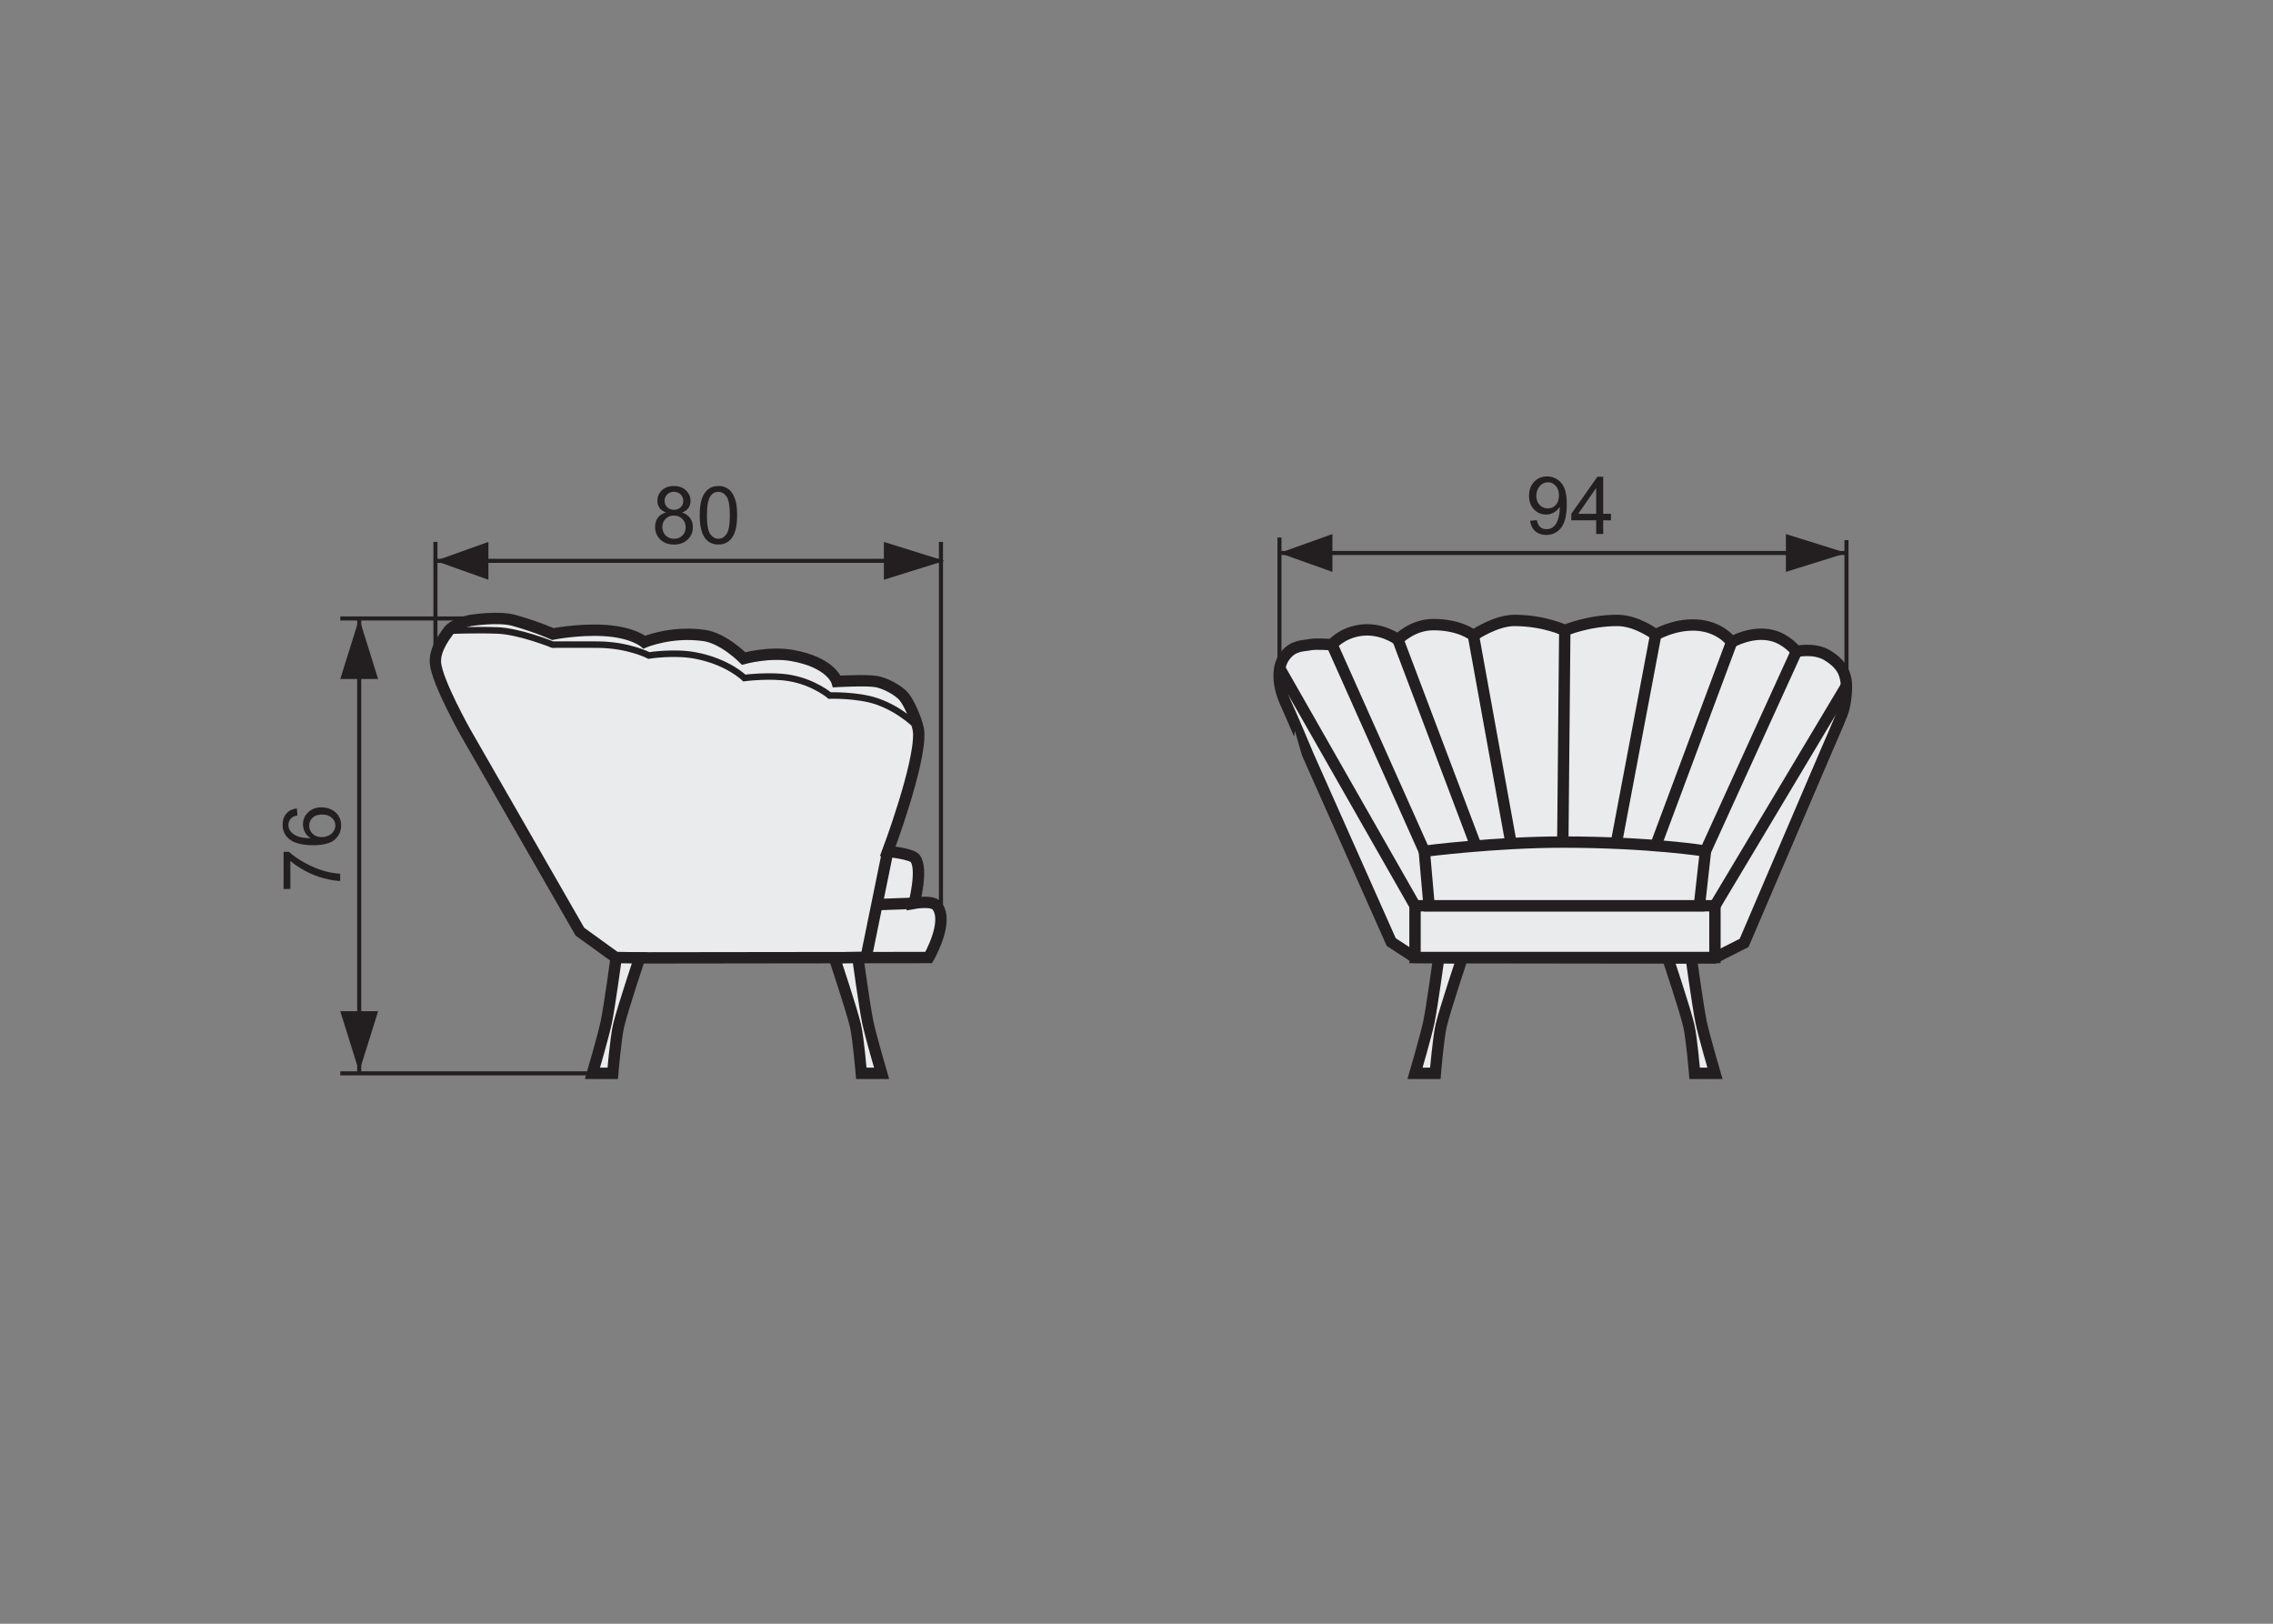 <?xml version="1.0" encoding="utf-8"?>
<!-- Generator: Adobe Illustrator 16.0.0, SVG Export Plug-In . SVG Version: 6.00 Build 0)  -->
<!DOCTYPE svg PUBLIC "-//W3C//DTD SVG 1.1//EN" "http://www.w3.org/Graphics/SVG/1.1/DTD/svg11.dtd">
<svg version="1.1" id="Warstwa_2" xmlns="http://www.w3.org/2000/svg" xmlns:xlink="http://www.w3.org/1999/xlink" x="0px" y="0px"
	 width="140px" height="100px" viewBox="0 0 140 100" enable-background="new 0 0 140 100" xml:space="preserve">
<rect x="0" y="0" width="140" height="100" fill="#808080" stroke="none"/>
<path fill="#EAEBEC" stroke="#231F20" stroke-width="0.7" stroke-miterlimit="10" d="M88.406,66.103h-1.251
	c0,0,0.688-2.351,0.857-3.178c0.196-0.955,0.607-3.956,0.607-3.956l1.443,0.025c0,0-1.066,3.175-1.298,4.172
	C88.583,63.946,88.406,66.103,88.406,66.103z"/>
<path fill="#EAEBEC" stroke="#231F20" stroke-width="0.7" stroke-miterlimit="10" d="M104.377,66.103h1.251
	c0,0-0.688-2.351-0.857-3.178c-0.196-0.955-0.607-3.956-0.607-3.956l-1.443,0.025c0,0,1.066,3.175,1.297,4.172
	C104.2,63.946,104.377,66.103,104.377,66.103z"/>
<path fill="#EAEBEC" stroke="#231F20" stroke-width="0.7" stroke-miterlimit="10" d="M79.166,43.246
	c-0.321-0.694-0.668-2.03,0-2.877c0.512-0.65,1.13-0.583,1.541-0.668c0.328-0.068,1.336,0,1.336,0s0.565-0.694,1.695-0.874
	c1.324-0.211,2.364,0.565,2.364,0.565s0.873-0.925,2.184-0.925c1.651,0,2.466,0.672,2.466,0.672s1.362-0.935,2.536-0.929
	c1.857,0.008,3.091,0.617,3.091,0.617s1.438-0.617,3.237-0.617c1.207,0,2.363,0.886,2.363,0.886s1.104-0.655,2.44-0.603
	c1.541,0.059,2.235,1.053,2.235,1.053s1.233-0.719,2.493-0.407c0.922,0.229,1.497,0.983,1.497,0.983s1.104-0.255,1.919,0.246
	c0.886,0.546,1.042,1.057,1.13,1.498c0.089,0.44,0,1.483-0.223,2.068c-0.222,0.584-0.907,2.138-0.907,2.138l-5.139,11.998
	l-1.824,0.925l-18.446-0.025l-1.464-0.95l-5.087-11.433C80.604,46.586,79.547,44.071,79.166,43.246z"/>
<rect x="87.155" y="55.782" fill="#EAEBEC" stroke="#231F20" stroke-width="0.7" stroke-miterlimit="10" width="18.473" height="3.187"/>
<path fill="#EAEBEC" stroke="#231F20" stroke-width="0.7" stroke-miterlimit="10" d="M105.045,52.412c0,0-3.425-0.551-8.788-0.551
	c-4.194,0-8.53,0.563-8.53,0.563l0.295,3.357h16.647L105.045,52.412z"/>
<line fill="#EAEBEC" stroke="#231F20" stroke-width="0.7" stroke-miterlimit="10" x1="82.043" y1="39.701" x2="87.727" y2="52.425"/>
<line fill="#EAEBEC" stroke="#231F20" stroke-width="0.7" stroke-miterlimit="10" x1="86.103" y1="39.392" x2="90.933" y2="52.17"/>
<line fill="#EAEBEC" stroke="#231F20" stroke-width="0.7" stroke-miterlimit="10" x1="90.752" y1="39.14" x2="93.057" y2="51.861"/>
<line fill="#EAEBEC" stroke="#231F20" stroke-width="0.7" stroke-miterlimit="10" x1="96.379" y1="38.827" x2="96.257" y2="51.861"/>
<line fill="#EAEBEC" stroke="#231F20" stroke-width="0.7" stroke-miterlimit="10" x1="101.979" y1="39.096" x2="99.564" y2="51.861"/>
<line fill="#EAEBEC" stroke="#231F20" stroke-width="0.7" stroke-miterlimit="10" x1="106.655" y1="39.546" x2="101.979" y2="52.08"/>
<line fill="#EAEBEC" stroke="#231F20" stroke-width="0.7" stroke-miterlimit="10" x1="110.646" y1="40.123" x2="105.045" y2="52.412"/>
<line fill="#EAEBEC" stroke="#231F20" stroke-width="0.7" stroke-miterlimit="10" x1="87.155" y1="55.782" x2="78.823" y2="41.166"/>
<line fill="#EAEBEC" stroke="#231F20" stroke-width="0.7" stroke-miterlimit="10" x1="105.628" y1="55.782" x2="113.727" y2="42.235"/>
<g>
	<path fill="#231F20" d="M94.245,32.071l0.415-0.039c0.036,0.196,0.104,0.338,0.203,0.426s0.228,0.132,0.384,0.132
		c0.133,0,0.249-0.03,0.35-0.091s0.183-0.143,0.247-0.245s0.117-0.24,0.161-0.413c0.043-0.173,0.065-0.35,0.065-0.53
		c0-0.02-0.002-0.048-0.003-0.087c-0.087,0.138-0.205,0.25-0.355,0.336c-0.149,0.086-0.313,0.129-0.487,0.129
		c-0.293,0-0.54-0.106-0.742-0.318s-0.304-0.491-0.304-0.838c0-0.358,0.106-0.646,0.317-0.865s0.476-0.328,0.794-0.328
		c0.229,0,0.439,0.062,0.63,0.186c0.189,0.124,0.334,0.3,0.433,0.529c0.1,0.229,0.148,0.56,0.148,0.993
		c0,0.451-0.049,0.811-0.146,1.078c-0.098,0.267-0.244,0.471-0.438,0.61s-0.42,0.209-0.68,0.209c-0.276,0-0.503-0.077-0.678-0.23
		S94.28,32.349,94.245,32.071z M96.019,30.512c0-0.249-0.065-0.446-0.198-0.592c-0.132-0.146-0.291-0.219-0.478-0.219
		c-0.192,0-0.361,0.079-0.504,0.236c-0.143,0.158-0.214,0.361-0.214,0.612c0,0.225,0.067,0.408,0.203,0.548
		c0.136,0.141,0.303,0.211,0.502,0.211c0.201,0,0.366-0.07,0.495-0.211C95.955,30.956,96.019,30.761,96.019,30.512z"/>
	<path fill="#231F20" d="M98.312,32.887v-0.845H96.78v-0.397l1.612-2.288h0.353v2.288h0.478v0.397h-0.478v0.845H98.312z
		 M98.312,31.645v-1.592l-1.104,1.592H98.312z"/>
</g>
<path fill="#231F20" stroke="#231F20" stroke-width="0.25" stroke-miterlimit="10" d="M78.806,41.166V33.1V41.166z"/>
<path fill="#231F20" stroke="#231F20" stroke-width="0.25" stroke-miterlimit="10" d="M113.729,42.235v-8.973V42.235z"/>
<polygon fill="#231F20" points="82.067,32.891 82.067,35.221 78.806,34.057 78.806,34.057 "/>
<polygon fill="#231F20" points="109.998,32.891 109.998,35.221 113.727,34.057 113.727,34.057 "/>
<path fill="#231F20" stroke="#231F20" stroke-width="0.25" stroke-miterlimit="10" d="M113.731,34.056H78.806H113.731z"/>
<path fill="#EAEBEC" stroke="#231F20" stroke-width="0.7" stroke-miterlimit="10" d="M27.642,38.844
	c-0.442,0.586-0.876,1.275-0.821,1.987c0.09,1.145,1.846,4.265,1.846,4.265l7.049,12.28l2.238,1.618L57.2,58.97
	c0,0,1.287-2.211,0.503-3.188c-0.283-0.352-1.398-0.153-1.398-0.153s0.565-2.147,0.051-2.773c-0.221-0.27-1.673-0.431-1.673-0.431
	s2.002-5.322,1.902-7.312c-0.027-0.532-0.547-1.767-0.896-2.192c-0.342-0.418-1.19-0.866-1.752-0.952c-0.634-0.097-2.387,0-2.387,0
	s-0.348-1.178-2.77-1.601c-1.408-0.246-2.974,0.188-2.974,0.188s-1.229-1.245-2.424-1.417c-2.051-0.295-3.693,0.407-3.693,0.407
	s-0.71-0.622-2.518-0.719c-1.585-0.085-3.122,0.223-3.122,0.223s-0.935-0.431-2.379-0.839c-0.97-0.274-2.686,0-2.686,0
	S27.978,38.399,27.642,38.844z"/>
<line fill="#EAEBEC" stroke="#231F20" stroke-width="0.7" stroke-miterlimit="10" x1="54.682" y1="52.425" x2="53.34" y2="58.994"/>
<line fill="#EAEBEC" stroke="#231F20" stroke-width="0.7" stroke-miterlimit="10" x1="56.305" y1="55.629" x2="54.011" y2="55.71"/>
<path fill="#EAEBEC" stroke="#231F20" stroke-width="0.4" stroke-miterlimit="10" d="M56.529,44.785c0,0-0.982-1.062-2.518-1.591
	c-1.194-0.411-2.909-0.359-2.909-0.359s-0.968-0.822-2.461-1.079c-1.194-0.206-2.797,0-2.797,0s-1.004-1.007-3.021-1.387
	c-1.306-0.246-2.854,0-2.854,0s-1.249-0.652-3.133-0.668c-1.25-0.011-2.798,0-2.798,0s-2.022-0.823-3.412-0.874
	c-1.343-0.049-2.983,0.017-2.983,0.017"/>
<path fill="#EAEBEC" stroke="#231F20" stroke-width="0.7" stroke-miterlimit="10" d="M53.049,66.103h1.25
	c0,0-0.687-2.351-0.856-3.178c-0.196-0.955-0.608-3.956-0.608-3.956l-1.443,0.025c0,0,1.066,3.175,1.298,4.172
	C52.872,63.946,53.049,66.103,53.049,66.103z"/>
<path fill="#EAEBEC" stroke="#231F20" stroke-width="0.7" stroke-miterlimit="10" d="M37.741,66.103h-1.25
	c0,0,0.687-2.351,0.857-3.178c0.196-0.955,0.607-3.956,0.607-3.956l1.444,0.025c0,0-1.066,3.175-1.298,4.172
	C37.919,63.946,37.741,66.103,37.741,66.103z"/>
<g>
	<path fill="#231F20" d="M41.021,31.562c-0.18-0.066-0.313-0.16-0.4-0.282c-0.086-0.122-0.13-0.268-0.13-0.438
		c0-0.257,0.092-0.473,0.277-0.648c0.185-0.175,0.43-0.262,0.737-0.262c0.309,0,0.557,0.089,0.745,0.269
		c0.188,0.179,0.282,0.397,0.282,0.654c0,0.164-0.043,0.306-0.129,0.427c-0.086,0.122-0.216,0.215-0.392,0.281
		c0.217,0.071,0.382,0.185,0.495,0.342c0.113,0.157,0.17,0.345,0.17,0.563c0,0.302-0.107,0.556-0.32,0.761
		c-0.214,0.205-0.495,0.308-0.843,0.308c-0.348,0-0.629-0.103-0.843-0.31c-0.214-0.207-0.32-0.463-0.32-0.772
		c0-0.229,0.058-0.422,0.174-0.577C40.64,31.724,40.805,31.618,41.021,31.562z M40.794,32.458c0,0.124,0.029,0.243,0.088,0.359
		s0.146,0.205,0.262,0.269c0.115,0.063,0.24,0.095,0.373,0.095c0.207,0,0.378-0.067,0.513-0.2c0.135-0.133,0.202-0.302,0.202-0.508
		c0-0.209-0.069-0.381-0.208-0.518c-0.139-0.136-0.313-0.205-0.521-0.205c-0.204,0-0.373,0.067-0.507,0.202
		C40.861,32.087,40.794,32.256,40.794,32.458z M40.934,30.828c0,0.167,0.054,0.303,0.162,0.409s0.247,0.159,0.419,0.159
		c0.167,0,0.304-0.053,0.411-0.158c0.107-0.105,0.16-0.234,0.16-0.387c0-0.159-0.055-0.292-0.165-0.401
		c-0.11-0.108-0.247-0.163-0.411-0.163c-0.165,0-0.303,0.053-0.412,0.159C40.988,30.553,40.934,30.68,40.934,30.828z"/>
	<path fill="#231F20" d="M43.097,31.735c0-0.417,0.043-0.753,0.129-1.008s0.213-0.451,0.383-0.589s0.383-0.207,0.64-0.207
		c0.189,0,0.355,0.038,0.499,0.114s0.261,0.186,0.354,0.33c0.093,0.144,0.166,0.319,0.219,0.525c0.053,0.207,0.08,0.484,0.08,0.834
		c0,0.415-0.043,0.749-0.128,1.003s-0.212,0.451-0.382,0.59c-0.169,0.139-0.383,0.208-0.642,0.208c-0.34,0-0.608-0.122-0.802-0.366
		C43.213,32.877,43.097,32.398,43.097,31.735z M43.542,31.735c0,0.58,0.067,0.965,0.203,1.157s0.303,0.288,0.502,0.288
		s0.366-0.096,0.502-0.289s0.204-0.578,0.204-1.156c0-0.581-0.068-0.967-0.204-1.158c-0.136-0.191-0.305-0.287-0.507-0.287
		c-0.199,0-0.358,0.084-0.477,0.253C43.617,30.758,43.542,31.156,43.542,31.735z"/>
</g>
<path fill="#231F20" stroke="#231F20" stroke-width="0.25" stroke-miterlimit="10" d="M26.819,40.831v-7.457V40.831z"/>
<path fill="#231F20" stroke="#231F20" stroke-width="0.25" stroke-miterlimit="10" d="M57.956,56.699V33.374V56.699z"/>
<polygon fill="#231F20" points="30.082,33.375 30.082,35.704 26.819,34.54 26.819,34.54 "/>
<polygon fill="#231F20" points="54.44,33.374 54.44,35.704 58.169,34.54 58.169,34.54 "/>
<path fill="#231F20" stroke="#231F20" stroke-width="0.25" stroke-miterlimit="10" d="M57.956,34.54H26.819H57.956z"/>
<path stroke="#231F20" stroke-width="0.25" stroke-miterlimit="10" d="M22.125,66.103V38.135V66.103z"/>
<polygon fill="#231F20" points="23.289,41.817 20.959,41.817 22.125,38.089 22.125,38.089 "/>
<polygon fill="#231F20" points="23.289,62.275 20.958,62.275 22.124,66.006 22.124,66.006 "/>
<g>
	<path fill="#231F20" d="M17.884,54.748h-0.417v-2.286h0.337c0.239,0.225,0.557,0.448,0.954,0.668
		c0.397,0.222,0.805,0.392,1.224,0.513c0.295,0.087,0.619,0.142,0.971,0.166v0.445c-0.278-0.005-0.613-0.06-1.007-0.164
		c-0.393-0.104-0.772-0.253-1.138-0.449c-0.366-0.194-0.673-0.402-0.924-0.622V54.748z"/>
	<path fill="#231F20" d="M18.286,49.784l0.034,0.431c-0.17,0.039-0.294,0.093-0.371,0.164c-0.124,0.117-0.186,0.262-0.186,0.434
		c0,0.138,0.039,0.259,0.116,0.363c0.1,0.137,0.245,0.244,0.436,0.323c0.191,0.078,0.463,0.119,0.816,0.122
		c-0.159-0.104-0.277-0.231-0.354-0.383c-0.077-0.15-0.116-0.309-0.116-0.475c0-0.289,0.106-0.535,0.319-0.737
		c0.212-0.203,0.488-0.305,0.825-0.305c0.222,0,0.428,0.047,0.618,0.143c0.19,0.096,0.336,0.228,0.438,0.395
		s0.151,0.356,0.151,0.568c0,0.361-0.133,0.655-0.398,0.884c-0.266,0.228-0.704,0.342-1.314,0.342c-0.682,0-1.178-0.126-1.488-0.378
		c-0.27-0.221-0.405-0.517-0.405-0.889c0-0.278,0.078-0.506,0.234-0.684C17.796,49.926,18.011,49.819,18.286,49.784z M19.808,51.554
		c0.149,0,0.292-0.031,0.429-0.095c0.137-0.063,0.241-0.152,0.312-0.267c0.071-0.113,0.107-0.233,0.107-0.358
		c0-0.183-0.074-0.341-0.221-0.472c-0.148-0.132-0.349-0.198-0.603-0.198c-0.244,0-0.436,0.065-0.577,0.195
		s-0.211,0.294-0.211,0.491c0,0.196,0.07,0.362,0.211,0.499S19.58,51.554,19.808,51.554z"/>
</g>
<path fill="#231F20" stroke="#231F20" stroke-width="0.25" stroke-miterlimit="10" d="M30.081,38.089h-9.121H30.081z"/>
<path fill="#231F20" stroke="#231F20" stroke-width="0.25" stroke-miterlimit="10" d="M37.149,66.103H20.959H37.149z"/>
</svg>
